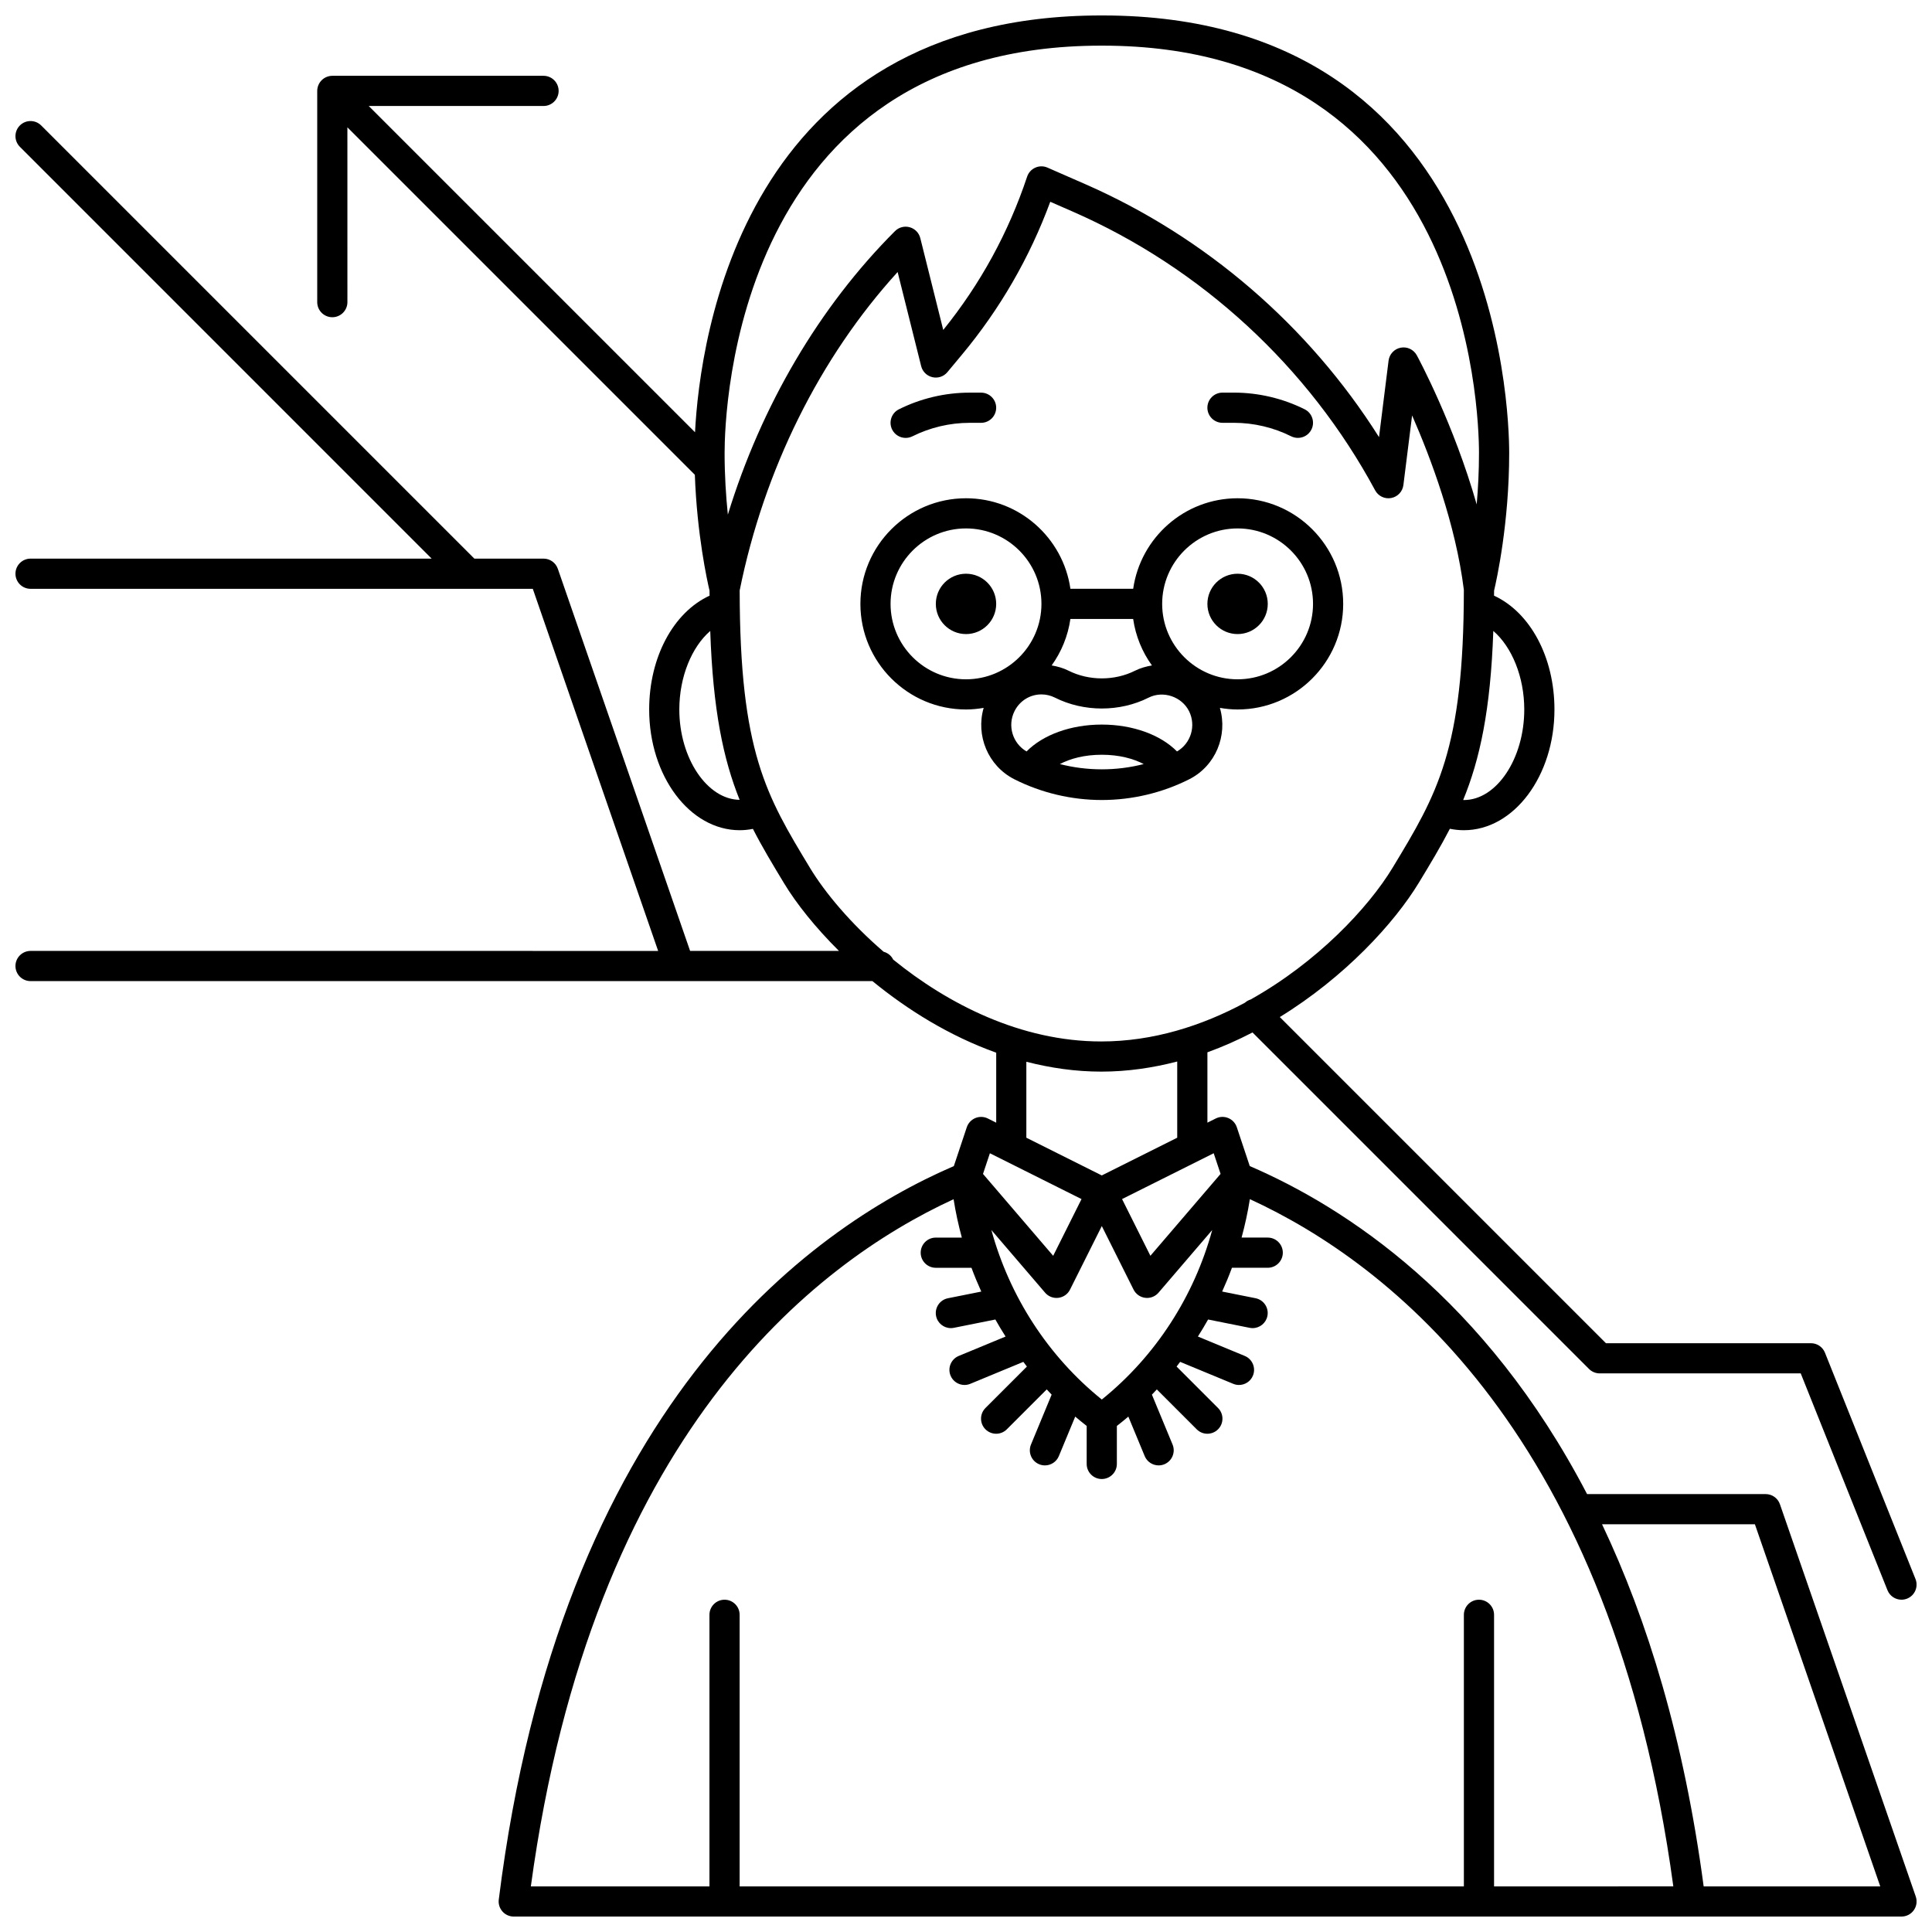<?xml version="1.0" encoding="UTF-8"?>
<!-- Uploaded to: SVG Repo, www.svgrepo.com, Generator: SVG Repo Mixer Tools -->
<svg width="800px" height="800px" version="1.1" viewBox="144 144 512 512" xmlns="http://www.w3.org/2000/svg">
 <defs>
  <clipPath id="a">
   <path d="m148.09 148.09h503.81v503.81h-503.81z"/>
  </clipPath>
 </defs>
 <g clip-path="url(#a)">
  <path d="m615.7 542.64c-0.555-1.609-2.074-2.691-3.777-2.691h-47.332c-27.035-51.898-63.934-75.961-89.391-86.926l-3.434-10.301c-0.367-1.094-1.191-1.984-2.262-2.426-1.074-0.445-2.281-0.406-3.32 0.117l-2.207 1.102v-18.641c4.129-1.496 8.117-3.277 11.953-5.262l89.184 89.184c0.746 0.746 1.766 1.164 2.824 1.164h53.273l22.988 57.461c0.629 1.566 2.129 2.516 3.715 2.516 0.496 0 0.996-0.09 1.484-0.285 2.051-0.82 3.047-3.148 2.227-5.199l-23.992-59.977c-0.609-1.516-2.078-2.512-3.715-2.512h-54.324l-86.434-86.434c17.145-10.543 30.328-24.824 36.902-35.688 3-4.953 5.738-9.492 8.168-14.207 1.227 0.25 2.469 0.379 3.723 0.379 13.23 0 23.992-14.352 23.992-31.988 0-13.898-6.453-25.766-16.012-30.168 0-0.461 0.016-0.875 0.016-1.344 0.688-2.918 4-17.922 4-36.461 0-11.867-3.027-115.96-107.82-115.96h-0.281c-95.117 0-106.39 85.75-107.66 110.46l-86.469-86.465h46.324c2.207 0 4-1.793 4-4 0-2.207-1.793-4-4-4h-55.977c-0.52 0-1.039 0.109-1.527 0.309-0.977 0.402-1.754 1.184-2.164 2.164-0.199 0.488-0.309 1.008-0.309 1.527v55.98c0 2.207 1.793 4 4 4s4-1.793 4-4l-0.004-46.328 92.078 92.078c0.566 15.812 3.269 28.086 3.887 30.695 0 0.469 0.016 0.879 0.016 1.344-9.555 4.402-16.008 16.273-16.008 30.168 0 17.637 10.762 31.988 23.992 31.988 1.172 0 2.34-0.125 3.504-0.352 2.445 4.801 5.219 9.391 8.258 14.418 3.262 5.394 8.258 11.676 14.543 17.922h-39.449l-35.055-101.27c-0.562-1.613-2.078-2.691-3.785-2.691h-18.336l-114.79-114.79c-1.562-1.562-4.09-1.562-5.652 0s-1.562 4.09 0 5.652l109.13 109.14h-106.3c-2.207 0-4 1.793-4 4 0 2.207 1.793 4 4 4h133.1l33.219 95.965-166.32-0.004c-2.207 0-4 1.793-4 4s1.793 4 4 4h223.11c9.277 7.602 20.41 14.539 32.801 18.969v18.547l-2.211-1.105c-1.035-0.52-2.246-0.559-3.32-0.117-1.07 0.445-1.895 1.332-2.262 2.426l-3.434 10.301c-38.816 16.762-104.31 64.055-120.6 194.39-0.145 1.137 0.211 2.277 0.973 3.144 0.754 0.859 1.852 1.352 3 1.352l167.84-0.004h199.93c1.293 0 2.508-0.625 3.254-1.68 0.75-1.055 0.945-2.406 0.52-3.625zm-179.71-27.75c-14.297-11.535-24.457-27.359-29.262-44.922l14.23 16.602c0.766 0.895 1.875 1.398 3.035 1.398 0.164 0 0.328-0.012 0.488-0.031 1.332-0.164 2.492-0.98 3.086-2.18l8.422-16.836 8.418 16.836c0.602 1.199 1.758 2.016 3.086 2.18 0.164 0.02 0.328 0.031 0.492 0.031 1.16 0 2.269-0.504 3.035-1.398l14.227-16.598c-4.805 17.57-14.961 33.391-29.258 44.918zm31.477-59.793-18.598 21.699-7.512-15.031 24.285-12.145zm80.48-123.07c0 13.004-7.324 23.992-15.992 23.992-0.062 0-0.129-0.02-0.195-0.02 4.414-10.75 7.258-23.809 7.984-44.793 4.898 4.211 8.203 12.148 8.203 20.82zm-112.1-175.93h0.281c97.02 0 99.82 96.91 99.82 107.96 0 4.832-0.242 9.434-0.609 13.621-6.109-21.375-15.359-38.574-15.871-39.52-0.832-1.523-2.543-2.344-4.254-2.019-1.707 0.32-3.012 1.707-3.227 3.43l-2.535 20.273c-18.617-29.492-45.93-53.078-77.969-67.094l-9.887-4.328c-1.031-0.453-2.203-0.453-3.227 0.008-1.027 0.457-1.816 1.324-2.168 2.387-4.941 14.832-12.418 28.488-22.23 40.621l-6.082-24.332c-0.348-1.398-1.422-2.5-2.812-2.883-1.398-0.391-2.879 0.008-3.894 1.027-20.098 20.098-35.445 46.289-44.293 75.137-0.5-4.879-0.863-10.43-0.863-16.328 0-11.051 2.801-107.96 99.82-107.96zm-111.82 175.93c0-8.668 3.309-16.605 8.195-20.816 0.711 20.996 3.484 34.066 7.789 44.75-8.547-0.078-15.984-10.949-15.984-23.934zm34.594 41.914c-11.559-19.105-18.551-30.68-18.598-73.469 6.473-32.047 21.227-61.727 41.859-84.383l6.238 24.945c0.363 1.461 1.52 2.59 2.988 2.926 1.473 0.34 3-0.176 3.961-1.336l3.801-4.562c10.129-12.152 18.004-25.789 23.461-40.59l5.941 2.598c34.062 14.902 62.527 41.141 80.156 73.875 0.828 1.531 2.547 2.359 4.254 2.035 1.711-0.32 3.019-1.707 3.234-3.434l2.309-18.453c4.934 11.254 11.555 28.848 13.715 46.223-0.031 42.457-7.078 54.121-18.875 73.629-6.465 10.684-20.059 25.094-37.648 34.938-0.543 0.172-1.051 0.441-1.496 0.848-11.363 6.106-24.309 10.266-38.078 10.266-21.301 0-40.637-9.926-55.141-21.703-0.496-1.027-1.414-1.762-2.535-2.074-8.762-7.543-15.527-15.637-19.547-22.277zm57.371 51.438c6.387 1.637 13.016 2.613 19.852 2.613 6.934 0 13.664-0.996 20.133-2.68v20.195l-19.992 9.996-19.992-9.996zm-9.66 24.246 24.285 12.145-7.512 15.031-18.598-21.699zm133.61 194.29v-71.973c0-2.211-1.793-4-4-4-2.207 0-4 1.789-4 4v71.973h-191.93v-71.973c0-2.211-1.793-4-4-4s-4 1.789-4 4v71.973h-47.332c16.234-119.47 74.984-165.04 112.03-182.11 0.539 3.438 1.281 6.832 2.188 10.172h-6.906c-2.207 0-4 1.789-4 4 0 2.211 1.793 4 4 4h9.457c0.789 2.137 1.664 4.234 2.602 6.305l-8.844 1.77c-2.168 0.434-3.57 2.539-3.137 4.707 0.383 1.898 2.051 3.207 3.918 3.207 0.262 0 0.523-0.023 0.789-0.078l11.004-2.203c0.859 1.527 1.762 3.035 2.707 4.516l-12.41 5.137c-2.043 0.844-3.012 3.184-2.168 5.227 0.637 1.539 2.129 2.469 3.695 2.469 0.508 0 1.027-0.098 1.527-0.305l14.062-5.82c0.316 0.414 0.621 0.836 0.945 1.246l-10.984 10.98c-1.562 1.562-1.562 4.09 0 5.652 0.785 0.777 1.809 1.172 2.832 1.172 1.023 0 2.047-0.391 2.828-1.172l10.578-10.578c0.434 0.461 0.855 0.934 1.301 1.383l-5.473 13.223c-0.844 2.043 0.125 4.383 2.164 5.227 0.5 0.207 1.02 0.305 1.527 0.305 1.57 0 3.059-0.926 3.695-2.469l4.336-10.465c0.992 0.848 2.012 1.668 3.039 2.477l-0.004 10.066c0 2.211 1.793 4 4 4s4-1.789 4-4v-10.062c1.031-0.809 2.047-1.629 3.043-2.477l4.332 10.461c0.637 1.539 2.129 2.469 3.695 2.469 0.508 0 1.027-0.098 1.527-0.305 2.039-0.844 3.008-3.184 2.164-5.227l-5.473-13.219c0.445-0.453 0.863-0.922 1.301-1.383l10.578 10.578c0.77 0.773 1.793 1.168 2.816 1.168 1.023 0 2.047-0.391 2.828-1.172 1.562-1.562 1.562-4.09 0-5.652l-10.984-10.984c0.324-0.406 0.629-0.832 0.945-1.242l14.062 5.82c0.5 0.207 1.02 0.305 1.527 0.305 1.57 0 3.059-0.926 3.695-2.469 0.844-2.043-0.125-4.383-2.164-5.227l-12.418-5.141c0.941-1.48 1.844-2.984 2.703-4.512l11.012 2.203c0.27 0.055 0.535 0.078 0.793 0.078 1.867 0 3.535-1.312 3.914-3.215 0.434-2.168-0.973-4.269-3.137-4.707l-8.859-1.77c0.938-2.066 1.812-4.168 2.598-6.301h9.48c2.207 0 4-1.789 4-4s-1.793-4-4-4h-6.926c0.906-3.34 1.648-6.738 2.195-10.184 37.109 17.051 95.98 62.602 112.22 182.12zm55.547 0c-5.215-39.094-14.887-70.609-26.93-95.965h40.508l33.219 95.965z"/>
 </g>
 <path d="m479.97 304.04c0 4.418-3.582 7.996-7.996 7.996-4.418 0-8-3.578-8-7.996 0-4.418 3.582-7.996 8-7.996 4.414 0 7.996 3.578 7.996 7.996"/>
 <path d="m400 332.02c1.598 0 3.156-0.164 4.68-0.426-2.137 7.32 1.141 15.383 8.148 18.926 7.125 3.594 15.137 5.492 23.156 5.492 8.023 0 16.031-1.898 23.16-5.492 7.004-3.531 10.277-11.586 8.141-18.926 1.527 0.262 3.086 0.426 4.688 0.426 15.434 0 27.988-12.555 27.988-27.988s-12.555-27.988-27.988-27.988c-14.07 0-25.719 10.449-27.668 23.992h-16.633c-1.953-13.543-13.598-23.992-27.668-23.992-15.434 0-27.988 12.555-27.988 27.988-0.008 15.434 12.547 27.988 27.984 27.988zm27.668-23.988h16.633c0.656 4.551 2.398 8.746 4.973 12.316-1.539 0.27-3.051 0.68-4.457 1.383-5.414 2.731-12.227 2.738-17.684-0.012-1.395-0.699-2.898-1.109-4.43-1.375 2.566-3.57 4.309-7.766 4.965-12.312zm-2.789 38.453c2.719-1.426 6.473-2.469 11.105-2.469s8.391 1.043 11.109 2.469c-7.246 1.863-14.973 1.859-22.215 0zm31.039-3.344c-4.328-4.394-11.684-7.121-19.934-7.121s-15.609 2.731-19.934 7.121c-3.672-2.121-5.125-6.785-3.207-10.652 1.367-2.754 4.106-4.465 7.148-4.465 1.223 0 2.449 0.293 3.547 0.84 7.668 3.867 17.25 3.856 24.867 0.012 3.875-1.941 8.797-0.246 10.711 3.602 1.922 3.879 0.465 8.547-3.199 10.664zm16.055-59.102c11.023 0 19.992 8.969 19.992 19.992 0 11.023-8.969 19.992-19.992 19.992-11.012 0-19.973-8.953-19.988-19.961 0-0.012 0.008-0.02 0.008-0.031 0-0.012-0.008-0.02-0.008-0.031 0.016-11.008 8.977-19.961 19.988-19.961zm-71.973 0c11.023 0 19.992 8.969 19.992 19.992 0 11.023-8.969 19.992-19.992 19.992s-19.992-8.969-19.992-19.992c0-11.023 8.969-19.992 19.992-19.992z"/>
 <path d="m408 304.04c0 4.418-3.582 7.996-7.996 7.996-4.418 0-8-3.578-8-7.996 0-4.418 3.582-7.996 8-7.996 4.414 0 7.996 3.578 7.996 7.996"/>
 <path d="m467.97 256.05h3.055c5.231 0 10.469 1.234 15.148 3.578 0.574 0.281 1.188 0.418 1.785 0.418 1.469 0 2.879-0.809 3.582-2.211 0.988-1.977 0.188-4.379-1.789-5.367-5.789-2.891-12.262-4.418-18.727-4.418h-3.055c-2.207 0-4 1.793-4 4 0 2.207 1.793 4 4 4z"/>
 <path d="m384.01 260.05c0.602 0 1.211-0.137 1.785-0.418 4.68-2.34 9.918-3.578 15.148-3.578h3.055c2.207 0 4-1.793 4-4 0-2.207-1.793-4-4-4h-3.055c-6.465 0-12.938 1.527-18.727 4.418-1.977 0.988-2.773 3.391-1.789 5.367 0.703 1.402 2.117 2.211 3.582 2.211z"/>
</svg>